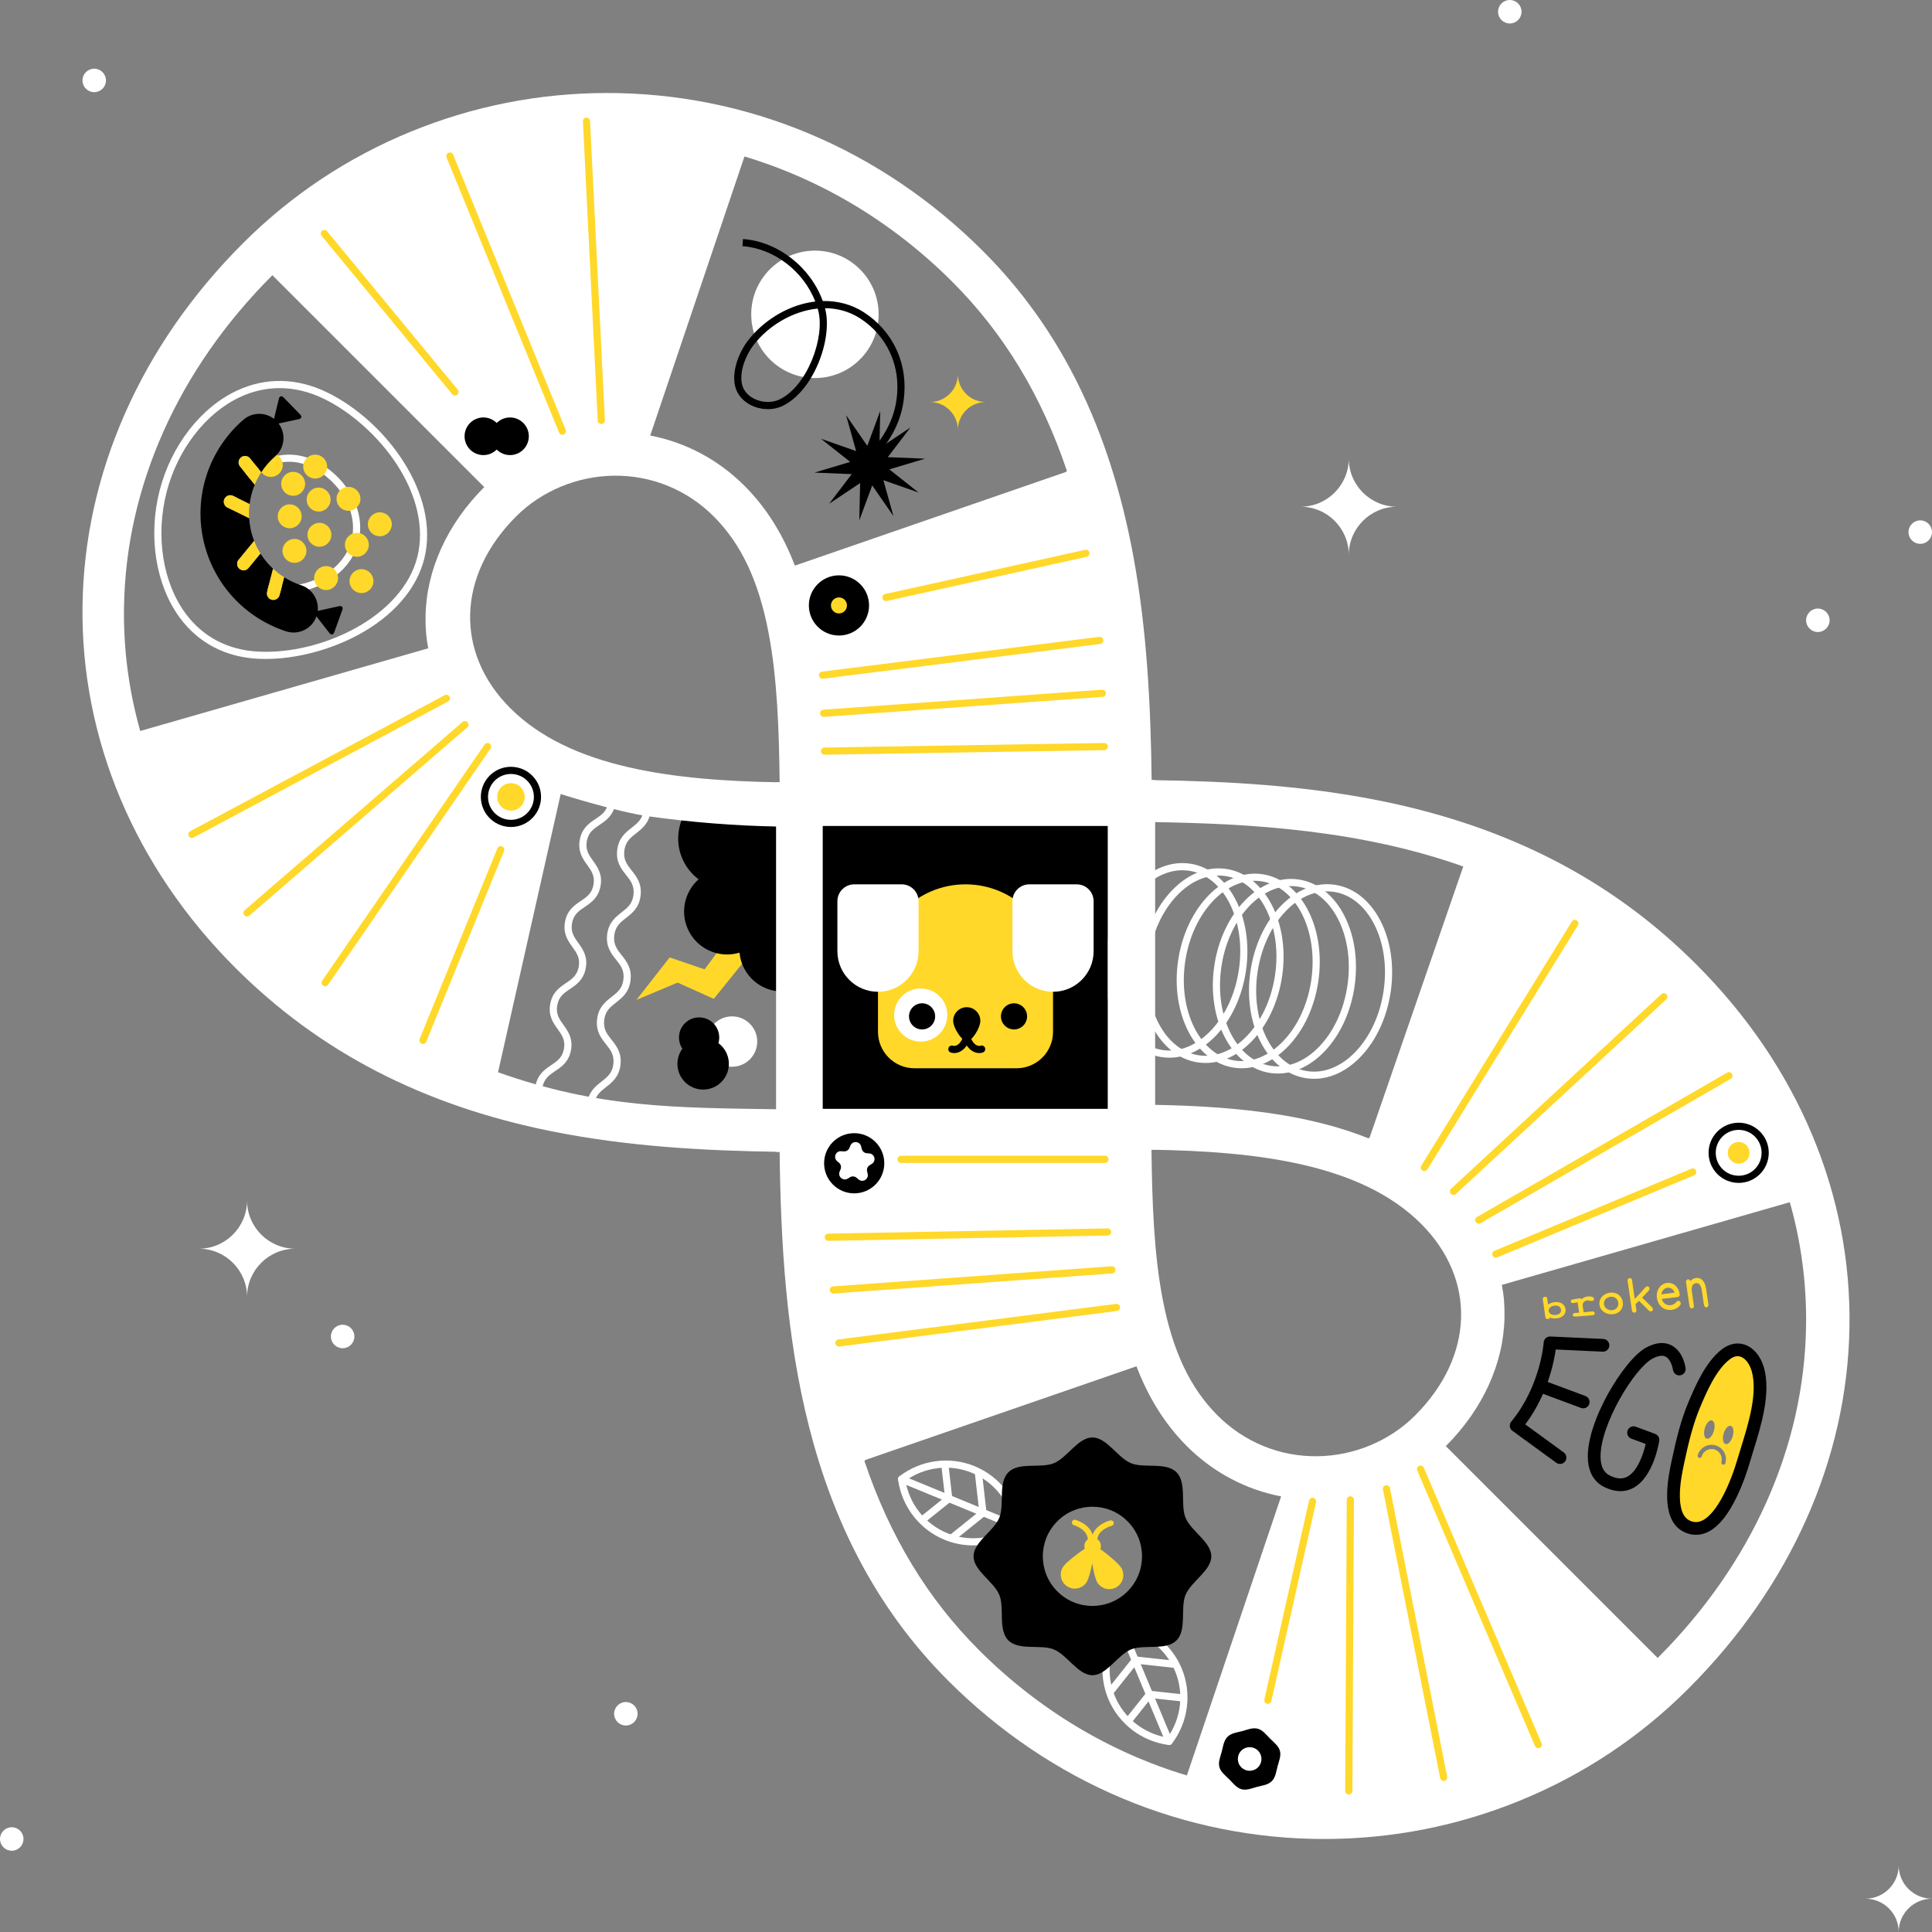 <?xml version="1.0" encoding="utf-8"?>
<!-- Generator: Adobe Illustrator 24.0.2, SVG Export Plug-In . SVG Version: 6.00 Build 0)  -->
<svg version="1.1" id="Layer_1" xmlns="http://www.w3.org/2000/svg" xmlns:xlink="http://www.w3.org/1999/xlink" x="0px" y="0px"
	 viewBox="0 0 1080 1080" enable-background="new 0 0 1080 1080" xml:space="preserve">
<rect x="0" y="0" width="1080" height="1080" fill="#808080" stroke="none"/>
<g>
	<g>
		<g>
			<g>
				<polygon fill="#FFD829" points="355.784,558.928 355.784,558.928 374.327,535.206 393.883,541.877 408.115,522.62 
					419.86,532.536 399.015,558.36 378.785,549.281 				"/>
			</g>
		</g>
		<g>
			<g>
				<g>
					<path fill="#FFFFFF" d="M332.13,617.521l-3.973-0.473c0.802-6.741,4.689-9.778,8.119-12.459
						c3.222-2.519,6.005-4.693,6.609-9.78c0.605-5.087-1.59-7.854-4.132-11.058c-2.706-3.409-5.772-7.274-4.972-14.016
						c0.801-6.74,4.688-9.777,8.118-12.458c3.223-2.518,6.005-4.692,6.609-9.778c0.605-5.086-1.59-7.852-4.132-11.055
						c-2.706-3.409-5.773-7.273-4.973-14.014c0.802-6.74,4.689-9.777,8.119-12.457c3.222-2.518,6.004-4.692,6.608-9.778
						c0.605-5.086-1.59-7.852-4.132-11.055c-2.706-3.409-5.773-7.273-4.973-14.014c0.802-6.739,4.689-9.775,8.119-12.455
						c3.222-2.518,6.004-4.691,6.608-9.777l3.973,0.473c-0.802,6.739-4.688,9.777-8.119,12.457c-3.222,2.517-6.004,4.69-6.608,9.775
						c-0.604,5.086,1.591,7.852,4.133,11.055c2.706,3.409,5.772,7.273,4.972,14.014s-4.688,9.777-8.118,12.457
						c-3.223,2.518-6.005,4.692-6.609,9.778s1.591,7.852,4.133,11.055c2.706,3.409,5.772,7.273,4.972,14.014
						c-0.802,6.74-4.689,9.777-8.119,12.458c-3.222,2.518-6.004,4.691-6.608,9.778c-0.605,5.087,1.59,7.854,4.132,11.058
						c2.706,3.409,5.772,7.274,4.972,14.016c-0.802,6.741-4.689,9.778-8.119,12.459C335.517,610.259,332.734,612.434,332.13,617.521
						z"/>
				</g>
			</g>
			<g>
				<g>
					<path fill="#FFFFFF" d="M303.248,607.83l-3.938-0.709c1.183-6.567,5.241-9.3,8.822-11.71c3.347-2.253,6.236-4.199,7.119-9.102
						s-1.146-7.734-3.496-11.014c-2.515-3.509-5.365-7.485-4.183-14.053c1.184-6.566,5.242-9.298,8.823-11.709
						c3.346-2.253,6.235-4.198,7.118-9.1s-1.146-7.733-3.496-11.012c-2.515-3.508-5.365-7.484-4.183-14.051
						c1.183-6.565,5.241-9.298,8.822-11.708c3.346-2.253,6.235-4.198,7.118-9.1s-1.146-7.732-3.496-11.011
						c-2.515-3.509-5.365-7.485-4.183-14.051s5.241-9.297,8.822-11.707c3.346-2.252,6.235-4.197,7.118-9.098l3.938,0.709
						c-1.183,6.565-5.241,9.297-8.822,11.707c-3.346,2.252-6.235,4.197-7.118,9.098c-0.883,4.901,1.146,7.732,3.496,11.011
						c2.515,3.509,5.365,7.485,4.183,14.051c-1.183,6.566-5.241,9.299-8.822,11.709c-3.346,2.252-6.235,4.197-7.118,9.099
						s1.146,7.733,3.496,11.012c2.515,3.508,5.365,7.484,4.183,14.051s-5.241,9.299-8.822,11.709
						c-3.347,2.253-6.236,4.198-7.119,9.1c-0.883,4.902,1.146,7.734,3.496,11.014c2.515,3.509,5.365,7.485,4.183,14.053
						c-1.184,6.567-5.242,9.3-8.822,11.71C307.02,600.981,304.131,602.928,303.248,607.83z"/>
				</g>
			</g>
			<g>
				<g>
					<circle fill="#FFFFFF" cx="409.216" cy="582.242" r="14.084"/>
				</g>
			</g>
			<g>
				<g>
					<path d="M435.828,540v-24.753v-40.264l-0.292-12.934c-3.521,0.465-25.4-6.215-28.68-4.358
						c-6.01,3.404-23.605-5.063-25.88,0.925c-2.906,7.649-2.511,16.487,1.837,24.164c2.003,3.537,4.653,6.475,7.712,8.763
						c-8.34,7.355-10.693,19.779-4.995,29.84c5.644,9.966,17.339,14.345,27.858,11.152c0.311,3.26,1.29,6.509,3.009,9.543
						c4.086,7.215,11.344,11.506,19.031,12.113L435.828,540z"/>
				</g>
			</g>
			<g>
				<g>
					<path d="M403.229,584.528c-0.51-0.51-1.057-0.958-1.62-1.375c1.12-3.82,0.174-8.118-2.84-11.131
						c-4.394-4.394-11.519-4.394-15.913,0c-3.862,3.862-4.327,9.833-1.4,14.206c-4.116,5.626-3.649,13.557,1.434,18.64
						c5.616,5.616,14.722,5.616,20.339,0C408.846,599.25,408.846,590.144,403.229,584.528z"/>
				</g>
			</g>
		</g>
		<g>
			<g>
				<g>
					<path fill="#FFFFFF" d="M653.692,591.252c-1.425,0-2.851-0.104-4.274-0.311c-21.617-3.156-35.663-29.984-31.311-59.806
						c2.092-14.326,8.064-27.234,16.818-36.347c8.927-9.293,19.684-13.556,30.281-12.013c21.617,3.156,35.663,29.984,31.311,59.806
						c-2.092,14.326-8.064,27.234-16.818,36.347C671.972,586.974,662.873,591.252,653.692,591.252z M660.957,486.469
						c-8.094,0-16.191,3.851-23.146,11.091c-8.182,8.517-13.772,20.646-15.744,34.154c-4.035,27.639,8.494,52.433,27.93,55.269
						c9.29,1.362,18.811-2.488,26.818-10.824c8.182-8.517,13.772-20.646,15.744-34.154l1.979,0.289l-1.979-0.289
						c4.034-27.639-8.495-52.433-27.93-55.269C663.408,486.557,662.182,486.469,660.957,486.469z"/>
				</g>
			</g>
			<g>
				<g>
					<path fill="#FFFFFF" d="M673.917,594.204c-1.425,0-2.851-0.104-4.274-0.311c-21.617-3.156-35.663-29.984-31.311-59.806
						c2.092-14.326,8.064-27.234,16.818-36.347c8.928-9.293,19.681-13.55,30.281-12.013c21.617,3.156,35.663,29.984,31.311,59.806
						c-2.092,14.326-8.064,27.234-16.818,36.347C692.196,589.926,683.098,594.204,673.917,594.204z M681.182,489.42
						c-8.094,0-16.191,3.852-23.146,11.092c-8.182,8.517-13.772,20.646-15.744,34.154c-4.035,27.639,8.494,52.433,27.93,55.269
						c9.285,1.359,18.811-2.488,26.818-10.824c8.182-8.517,13.772-20.646,15.744-34.154l1.979,0.289l-1.979-0.289
						c4.034-27.639-8.495-52.433-27.93-55.269C683.633,489.509,682.406,489.42,681.182,489.42z"/>
				</g>
			</g>
			<g>
				<g>
					<path fill="#FFFFFF" d="M694.141,597.156c-1.425,0-2.851-0.104-4.274-0.311c-21.617-3.156-35.663-29.984-31.311-59.806
						c4.354-29.821,25.482-51.506,47.1-48.359c21.617,3.156,35.663,29.984,31.311,59.806c-2.092,14.326-8.064,27.234-16.818,36.347
						C712.421,592.878,703.323,597.156,694.141,597.156z M701.415,492.373c-18.117,0-35.119,19.346-38.899,45.245
						c-4.034,27.639,8.495,52.432,27.93,55.269c9.285,1.36,18.812-2.487,26.819-10.824c8.181-8.517,13.771-20.646,15.743-34.154
						l1.979,0.289l-1.979-0.289c4.034-27.639-8.495-52.433-27.93-55.269C703.855,492.461,702.631,492.373,701.415,492.373z"/>
				</g>
			</g>
			<g>
				<g>
					<path fill="#FFFFFF" d="M714.366,600.108c-1.425,0-2.851-0.104-4.274-0.311c-21.617-3.156-35.663-29.984-31.311-59.806
						c4.354-29.82,25.48-51.503,47.101-48.359c10.6,1.548,19.686,8.71,25.584,20.167c5.783,11.235,7.816,25.312,5.726,39.639l0,0
						c-2.092,14.326-8.064,27.234-16.818,36.347C732.645,595.83,723.548,600.108,714.366,600.108z M721.64,495.325
						c-18.116,0-35.119,19.346-38.899,45.245c-4.034,27.639,8.495,52.432,27.93,55.269c9.28,1.356,18.812-2.488,26.819-10.824
						c8.181-8.517,13.771-20.646,15.743-34.154l0,0c1.973-13.508,0.082-26.729-5.323-37.229
						c-5.291-10.277-13.318-16.684-22.605-18.039C724.081,495.413,722.856,495.325,721.64,495.325z"/>
				</g>
			</g>
			<g>
				<g>
					<path fill="#FFFFFF" d="M734.591,603.061c-1.425,0-2.851-0.104-4.274-0.311c-10.6-1.548-19.686-8.71-25.584-20.167
						c-5.783-11.234-7.816-25.312-5.726-39.639c2.092-14.326,8.064-27.234,16.818-36.347c8.926-9.294,19.683-13.555,30.281-12.013
						c10.6,1.548,19.686,8.71,25.584,20.167c5.783,11.235,7.816,25.312,5.726,39.639l0,0c-2.092,14.326-8.064,27.234-16.818,36.347
						C752.87,598.782,743.772,603.061,734.591,603.061z M741.855,498.277c-8.094,0-16.191,3.851-23.146,11.091
						c-8.181,8.517-13.771,20.646-15.743,34.154c-1.973,13.508-0.082,26.73,5.323,37.229c5.291,10.277,13.318,16.684,22.605,18.039
						c9.283,1.36,18.812-2.487,26.819-10.824c8.181-8.517,13.771-20.646,15.743-34.154l0,0c1.973-13.508,0.082-26.729-5.323-37.229
						c-5.291-10.277-13.318-16.684-22.605-18.039C744.307,498.365,743.081,498.277,741.855,498.277z"/>
				</g>
			</g>
		</g>
		<g>
			<g>
				<g>
					<path fill="#FFFFFF" d="M1009.722,849.325c15.385-34.486,23.505-70.544,24.133-107.173
						c0.634-36.964-6.38-73.217-20.848-107.752c-14.605-34.862-36.407-66.936-64.801-95.33
						c-47.018-47.018-104.73-76.914-176.435-91.396c-42.827-8.65-85.77-10.979-127.995-11.584
						c-0.491-40.575-2.514-83.611-10.302-125.552c-13.226-71.23-40.69-126.89-83.961-170.161
						c-57.197-57.197-132.038-88.587-210.735-88.387c-37.605,0.096-74.259,7.336-108.945,21.521
						c-35.411,14.482-67.057,35.515-94.058,62.517c-28.42,28.42-50.585,60.396-65.882,95.041
						c-15.239,34.515-23.233,70.633-23.76,107.351c-1.07,74.492,29.221,146.397,85.293,202.469
						c47.059,47.059,104.828,76.97,176.607,91.443c42.741,8.617,85.618,10.948,127.789,11.549
						c1.17,99.779,11.681,213.085,94.251,295.655c57.215,57.215,132.043,88.634,210.702,88.471
						c37.602-0.078,74.254-7.305,108.937-21.482c35.407-14.472,67.052-35.502,94.056-62.506
						C972.17,915.618,994.36,883.758,1009.722,849.325z M532.402,157.58c28.682,28.682,49.836,63.529,64.007,105.65l-0.646,0.645
						l-151.372,52.294l-0.044,0.045c-6.402-16.758-15.426-31.896-28.175-44.645c-14.71-14.71-33.012-24.366-52.885-28.14
						l0.192,0.039l52.681-155.992l0.003-0.004C459.228,100.406,499.05,124.228,532.402,157.58z M78.403,408.625l-0.005,0.001
						c-6.432-22.708-9.476-46.045-9.07-69.693c0.572-33.345,7.984-66.217,22.031-97.703c14.141-31.695,34.634-61.093,60.909-87.379
						l0,0l0.045-0.045c-0.015,0.015-0.029,0.03-0.044,0.045l118.427,118.427l0.045-0.045c-20.758,20.758-32.423,46.39-32.846,72.172
						c-0.105,6.411,0.289,11.837,1.493,17.999L78.403,408.625z M288.472,288.726c14.252-14.252,34.195-22.567,54.716-22.813
						c21.038-0.252,40.864,7.85,55.827,22.813c15.296,15.296,25.008,35.865,30.565,64.732c4.951,25.72,5.906,54.881,6.248,83.862
						c-59.031-0.959-117.047-7.923-150.584-41.459C254.169,364.786,255.466,321.732,288.472,288.726z M278.411,599.403
						l35.026-155.523c0,0,31.49,9.997,49.282,12.473c23.654,3.292,48.126,5.312,72.817,5.697l-0.072,158.053
						C377.503,619.227,334.979,619.465,278.411,599.403z M459.952,619.804V461.745h159.239v158.059H459.952z M643.65,459.526
						c57.961,0.876,117.753,4.789,174.321,24.851l-52.294,151.372l-0.045,0.044l-0.574,0.574
						c-14.249-5.726-30.422-10.068-48.663-13.091c-22.617-3.747-47.136-5.297-72.817-5.697L643.65,459.526z M794.388,684.1
						c31.048,31.048,29.696,74.12-3.363,107.18c-14.237,14.237-34.152,22.538-54.637,22.773
						c-21.008,0.242-40.814-7.862-55.77-22.818c-15.339-15.339-25.081-35.946-30.657-64.849
						c-4.954-25.674-5.926-54.769-6.279-83.692C702.739,643.641,760.839,650.551,794.388,684.1z M547.23,922.38
						c-28.682-28.682-49.837-63.529-64.007-105.65l0.646-0.645l151.372-52.294l0.044-0.044
						c6.402,16.758,15.426,31.895,28.176,44.645c14.71,14.71,33.012,24.366,52.885,28.14l-0.192-0.039l-52.681,155.992l-0.003,0.004
						C620.404,979.555,580.583,955.733,547.23,922.38z M926.61,926.864c0.015-0.015,0.029-0.03,0.044-0.045L808.227,808.392
						l-0.045,0.045c20.758-20.758,32.423-46.39,32.846-72.172c0.105-6.411-0.289-11.837-1.493-17.999l160.986-46.221l0.005-0.001
						c6.432,22.708,9.475,46.045,9.07,69.693c-0.572,33.345-7.984,66.217-22.031,97.703c-14.141,31.695-34.634,61.093-60.91,87.379
						l0,0L926.61,926.864z"/>
				</g>
			</g>
			<g>
				<g>
					<path fill="#FFD829" d="M617.678,650.062H503.691c-1.104,0-2-0.896-2-2s0.896-2,2-2h113.986c1.104,0,2,0.896,2,2
						S618.782,650.062,617.678,650.062z"/>
				</g>
			</g>
			<g>
				<g>
					<path fill="#FFD829" d="M463.053,693.631c-1.087,0-1.979-0.871-1.999-1.962c-0.021-1.104,0.858-2.017,1.962-2.038
						l156.095-2.941c0.014,0,0.026,0,0.039,0c1.087,0,1.979,0.871,1.999,1.962c0.021,1.104-0.858,2.017-1.962,2.038l-156.095,2.941
						C463.078,693.631,463.065,693.631,463.053,693.631z"/>
				</g>
			</g>
			<g>
				<g>
					<path fill="#FFD829" d="M465.816,723.091c-1.039,0-1.917-0.804-1.993-1.856c-0.079-1.102,0.749-2.059,1.852-2.139
						l155.781-11.238c1.106-0.056,2.059,0.751,2.139,1.852c0.079,1.102-0.749,2.059-1.852,2.139l-155.781,11.238
						C465.913,723.089,465.864,723.091,465.816,723.091z"/>
				</g>
			</g>
			<g>
				<g>
					<path fill="#FFD829" d="M468.958,752.732c-0.991,0-1.852-0.736-1.98-1.746c-0.141-1.096,0.634-2.098,1.729-2.237
						l155.175-19.859c1.087-0.148,2.098,0.633,2.237,1.729c0.141,1.096-0.634,2.098-1.729,2.237l-155.175,19.859
						C469.129,752.728,469.043,752.732,468.958,752.732z"/>
				</g>
			</g>
			<g>
				<g>
					<circle cx="468.984" cy="338.44" r="16.822"/>
				</g>
			</g>
			<g>
				<g>
					<path fill="#FFD829" d="M495.243,336.011c-0.918,0-1.745-0.636-1.951-1.568c-0.238-1.079,0.443-2.146,1.521-2.385
						l111.776-24.691c1.078-0.245,2.146,0.443,2.385,1.521c0.238,1.079-0.443,2.146-1.521,2.385l-111.776,24.691
						C495.531,335.996,495.386,336.011,495.243,336.011z"/>
				</g>
			</g>
			<g>
				<g>
					<path fill="#FFD829" d="M459.812,379.423c-0.993,0-1.854-0.739-1.981-1.751c-0.138-1.096,0.64-2.096,1.735-2.233l154.91-19.424
						c1.1-0.145,2.095,0.64,2.233,1.735c0.138,1.096-0.64,2.096-1.735,2.233l-154.91,19.424
						C459.979,379.418,459.895,379.423,459.812,379.423z"/>
				</g>
			</g>
			<g>
				<g>
					<path fill="#FFD829" d="M460.415,400.718c-1.04,0-1.917-0.804-1.993-1.857c-0.079-1.102,0.75-2.059,1.853-2.138l155.787-11.166
						c1.088-0.066,2.059,0.751,2.138,1.853s-0.75,2.059-1.853,2.138l-155.787,11.166
						C460.512,400.716,460.463,400.718,460.415,400.718z"/>
				</g>
			</g>
			<g>
				<g>
					<path fill="#FFD829" d="M460.914,421.886c-1.089,0-1.98-0.874-1.999-1.968c-0.018-1.104,0.863-2.014,1.968-2.032l156.42-2.548
						c0.011,0,0.021,0,0.033,0c1.089,0,1.98,0.874,1.999,1.968c0.018,1.104-0.863,2.014-1.968,2.032l-156.42,2.548
						C460.936,421.886,460.926,421.886,460.914,421.886z"/>
				</g>
			</g>
			<g>
				<g>
					<g>
						<path d="M714.149,987.456c0.761-2.85,2.1-5.86,1.34-8.71c-0.737-2.762-3.35-4.704-5.517-6.871
							c-2.167-2.167-4.109-4.779-6.871-5.516c-2.85-0.761-5.86,0.579-8.71,1.339c-2.762,0.737-6.042,1.03-8.209,3.197
							c-2.167,2.167-2.459,5.447-3.196,8.209c-0.761,2.85-2.1,5.86-1.34,8.71c0.737,2.762,3.35,4.704,5.517,6.871
							s4.109,4.779,6.871,5.516c2.849,0.761,5.86-0.579,8.71-1.34c2.762-0.737,6.042-1.03,8.209-3.197
							C713.119,993.498,713.411,990.218,714.149,987.456z M693.899,987.948c-2.578-2.578-2.578-6.758,0-9.337
							c2.578-2.578,6.758-2.578,9.337,0c2.578,2.578,2.578,6.758,0,9.337S696.477,990.527,693.899,987.948z"/>
					</g>
				</g>
				<g>
					<g>
						<path fill="#FFD829" d="M807.024,995.601c-0.936,0-1.771-0.659-1.96-1.611l-31.993-161.351
							c-0.215-1.083,0.489-2.136,1.573-2.351c1.082-0.218,2.137,0.49,2.351,1.573l31.993,161.351
							c0.215,1.083-0.489,2.136-1.573,2.351C807.284,995.589,807.153,995.601,807.024,995.601z"/>
					</g>
				</g>
				<g>
					<g>
						<path fill="#FFD829" d="M859.899,977.227c-0.776,0-1.516-0.456-1.84-1.215l-65.794-153.956
							c-0.435-1.016,0.037-2.191,1.053-2.625c1.017-0.434,2.191,0.037,2.625,1.053l65.794,153.956
							c0.435,1.016-0.037,2.191-1.053,2.625C860.428,977.174,860.161,977.227,859.899,977.227z"/>
					</g>
				</g>
				<g>
					<g>
						<path fill="#FFD829" d="M753.976,1003.104c-0.004,0-0.007,0-0.011,0c-1.104-0.006-1.995-0.906-1.989-2.011l0.878-162.689
							c0.006-1.101,0.9-1.989,2-1.989c0.004,0,0.007,0,0.011,0c1.104,0.006,1.995,0.906,1.989,2.011l-0.878,162.689
							C755.971,1002.215,755.076,1003.104,753.976,1003.104z"/>
					</g>
				</g>
				<g>
					<g>
						<path fill="#FFD829" d="M708.744,952.455c-0.146,0-0.293-0.016-0.44-0.049c-1.078-0.242-1.755-1.312-1.513-2.39
							l24.984-111.159c0.243-1.078,1.314-1.755,2.39-1.513c1.078,0.242,1.755,1.312,1.513,2.39l-24.984,111.159
							C710.484,951.823,709.659,952.455,708.744,952.455z"/>
					</g>
				</g>
			</g>
			<g>
				<g>
					<g>
						<circle cx="270.217" cy="243.88" r="10.519"/>
					</g>
				</g>
				<g>
					<g>
						<circle cx="285.096" cy="243.88" r="10.519"/>
					</g>
				</g>
				<g>
					<g>
						<path fill="#FFD829" d="M336.133,237.015c-1.059,0-1.942-0.831-1.995-1.901l-8.293-167.258
							c-0.056-1.103,0.795-2.041,1.898-2.096c1.095-0.063,2.041,0.794,2.096,1.898l8.293,167.258
							c0.056,1.103-0.795,2.041-1.898,2.096C336.2,237.014,336.166,237.015,336.133,237.015z"/>
					</g>
				</g>
				<g>
					<g>
						<path fill="#FFD829" d="M314.368,243.022c-0.788,0-1.535-0.47-1.853-1.244l-62.901-153.79
							c-0.418-1.022,0.072-2.189,1.095-2.608c1.021-0.414,2.19,0.073,2.608,1.095l62.901,153.79
							c0.418,1.022-0.072,2.189-1.095,2.608C314.877,242.974,314.62,243.022,314.368,243.022z"/>
					</g>
				</g>
				<g>
					<g>
						<path fill="#FFD829" d="M254.358,221.106c-0.576,0-1.148-0.248-1.544-0.728l-73.047-88.566
							c-0.703-0.852-0.582-2.112,0.271-2.815c0.852-0.702,2.112-0.581,2.815,0.271l73.047,88.566
							c0.703,0.852,0.582,2.112-0.271,2.815C255.258,220.957,254.807,221.106,254.358,221.106z"/>
					</g>
				</g>
			</g>
			<g>
				<g>
					<g>
						<path d="M971.928,631.604c3.425,0,6.645,1.334,9.067,3.755c4.999,5,4.999,13.134,0,18.133
							c-2.422,2.422-5.642,3.755-9.067,3.755c-3.425,0-6.645-1.334-9.067-3.755c-4.999-4.999-4.999-13.134,0-18.133
							C965.283,632.938,968.503,631.604,971.928,631.604 M971.928,627.604c-4.305,0-8.61,1.642-11.895,4.927
							c-6.569,6.57-6.569,17.221,0,23.79c3.285,3.285,7.59,4.927,11.895,4.927c4.305,0,8.61-1.642,11.895-4.927
							c6.569-6.569,6.569-17.22,0-23.79C980.538,629.247,976.233,627.604,971.928,627.604L971.928,627.604z"/>
					</g>
				</g>
				<g>
					<g>
						<circle fill="#FFD829" cx="971.928" cy="644.427" r="6.068"/>
					</g>
				</g>
				<g>
					<g>
						<path fill="#FFD829" d="M836.186,703.044c-0.783,0-1.526-0.463-1.847-1.231c-0.426-1.02,0.057-2.19,1.076-2.615
							l110.045-45.873c1.02-0.426,2.19,0.057,2.615,1.076c0.426,1.02-0.057,2.19-1.076,2.615l-110.045,45.873
							C836.704,702.994,836.442,703.044,836.186,703.044z"/>
					</g>
				</g>
				<g>
					<g>
						<path fill="#FFD829" d="M826.647,684.044c-0.691,0-1.364-0.358-1.734-1c-0.552-0.957-0.224-2.181,0.732-2.732l139.845-80.69
							c0.959-0.554,2.181-0.224,2.732,0.732c0.552,0.957,0.224,2.181-0.732,2.732l-139.845,80.69
							C827.33,683.958,826.986,684.044,826.647,684.044z"/>
					</g>
				</g>
				<g>
					<g>
						<path fill="#FFD829" d="M796.236,654.616c-0.358,0-0.721-0.096-1.048-0.298c-0.94-0.579-1.232-1.812-0.652-2.752
							l84.121-136.413c0.579-0.941,1.812-1.233,2.752-0.652c0.94,0.579,1.232,1.812,0.652,2.752L797.94,653.666
							C797.562,654.279,796.907,654.616,796.236,654.616z"/>
					</g>
				</g>
				<g>
					<g>
						<path fill="#FFD829" d="M812.525,667.963c-0.537,0-1.074-0.216-1.468-0.642c-0.75-0.811-0.701-2.076,0.109-2.826
							L928.71,555.74c0.809-0.751,2.076-0.702,2.826,0.109c0.75,0.811,0.701,2.076-0.109,2.826L813.884,667.431
							C813.499,667.787,813.012,667.963,812.525,667.963z"/>
					</g>
				</g>
			</g>
			<g>
				<g>
					<g>
						<g>
							<path d="M285.618,432.649c3.799,0,7.378,1.665,9.82,4.568c2.205,2.621,3.258,5.943,2.964,9.355
								c-0.294,3.412-1.899,6.506-4.52,8.711c-2.308,1.942-5.236,3.011-8.246,3.011c-3.798,0-7.378-1.665-9.82-4.568
								c-4.552-5.41-3.854-13.515,1.556-18.066C279.68,433.718,282.608,432.649,285.618,432.649 M285.618,428.649
								c-3.823,0-7.667,1.296-10.822,3.95c-7.109,5.981-8.023,16.593-2.042,23.702c3.327,3.955,8.088,5.992,12.881,5.992
								c3.823,0,7.667-1.296,10.822-3.95c7.109-5.981,8.023-16.593,2.042-23.702C295.172,430.687,290.411,428.649,285.618,428.649
								L285.618,428.649z"/>
						</g>
					</g>
					<g>
						<g>
							<circle fill="#FFD829" cx="285.627" cy="445.471" r="7.681"/>
						</g>
					</g>
				</g>
				<g>
					<g>
						<path fill="#FFD829" d="M236.425,583.546c-0.251,0-0.507-0.048-0.755-0.149c-1.022-0.417-1.514-1.584-1.096-2.607
							l43.482-106.562c0.417-1.022,1.578-1.519,2.607-1.096c1.022,0.417,1.514,1.584,1.096,2.607l-43.482,106.562
							C237.961,583.076,237.214,583.546,236.425,583.546z"/>
					</g>
				</g>
				<g>
					<g>
						<path fill="#FFD829" d="M181.778,551.318c-0.391,0-0.785-0.114-1.131-0.352c-0.91-0.626-1.141-1.871-0.516-2.781
							l90.77-132.001c0.628-0.91,1.873-1.139,2.781-0.516c0.91,0.626,1.141,1.871,0.516,2.781l-90.77,132.001
							C183.04,551.016,182.415,551.318,181.778,551.318z"/>
					</g>
				</g>
				<g>
					<g>
						<path fill="#FFD829" d="M107.264,468.423c-0.715,0-1.405-0.383-1.766-1.057c-0.521-0.975-0.153-2.187,0.82-2.707
							l142.259-76.049c0.977-0.52,2.187-0.153,2.707,0.82c0.521,0.975,0.153,2.187-0.82,2.707l-142.259,76.049
							C107.904,468.347,107.582,468.423,107.264,468.423z"/>
					</g>
				</g>
				<g>
					<g>
						<path fill="#FFD829" d="M138.106,512.307c-0.562,0-1.119-0.234-1.515-0.692c-0.722-0.836-0.63-2.099,0.206-2.821
							l121.805-105.229c0.836-0.723,2.1-0.63,2.821,0.206s0.63,2.099-0.206,2.821L139.413,511.82
							C139.035,512.146,138.569,512.307,138.106,512.307z"/>
					</g>
				</g>
			</g>
			<g>
				<g>
					<rect x="433.825" y="437.32" fill="#FFFFFF" width="4" height="206.562"/>
				</g>
			</g>
			<g>
				<g>
					<rect x="641.729" y="436.091" fill="#FFFFFF" width="4" height="206.603"/>
				</g>
			</g>
			<g>
				<g>
					<path d="M489.396,638.378c-6.569-6.569-17.221-6.569-23.79,0c-6.569,6.569-6.569,17.221,0,23.79
						c6.569,6.569,17.221,6.569,23.79,0C495.965,655.599,495.965,644.948,489.396,638.378z M479.917,659.306l-1.078-0.922
						c-1.041-0.89-2.537-1.009-3.705-0.294l-1.21,0.74c-2.612,1.599-5.744-1.08-4.57-3.908l0.544-1.31
						c0.525-1.265,0.176-2.724-0.865-3.614l-1.078-0.922c-2.328-1.99-0.748-5.796,2.305-5.554l1.414,0.112
						c1.365,0.108,2.645-0.675,3.17-1.94l0.544-1.31c1.174-2.829,5.281-2.503,5.994,0.476l0.33,1.38
						c0.319,1.332,1.459,2.307,2.824,2.415l1.414,0.112c3.053,0.242,4.012,4.25,1.4,5.848l-1.21,0.74
						c-1.168,0.715-1.743,2.101-1.424,3.433l0.33,1.38C485.759,659.145,482.244,661.296,479.917,659.306z"/>
				</g>
			</g>
		</g>
		<g>
			<g>
				<circle fill="#FFD829" cx="468.984" cy="338.44" r="6.479"/>
			</g>
			<g>
				<path d="M468.984,346.918c-2.266,0-4.395-0.882-5.995-2.483c-3.306-3.306-3.306-8.685,0-11.99
					c1.601-1.602,3.729-2.483,5.995-2.483c2.265,0,4.394,0.882,5.995,2.483c3.306,3.306,3.306,8.685,0,11.99
					C473.378,346.036,471.249,346.918,468.984,346.918z M468.984,333.961c-1.196,0-2.321,0.466-3.167,1.312
					c-1.746,1.746-1.746,4.588,0,6.334c0.846,0.846,1.971,1.312,3.167,1.312s2.321-0.466,3.167-1.312
					c1.746-1.746,1.746-4.588,0-6.334C471.306,334.427,470.181,333.961,468.984,333.961z"/>
			</g>
		</g>
		<g>
			<g>
				<g>
					<rect x="461.952" y="463.745" width="155.239" height="154.059"/>
				</g>
			</g>
			<g>
				<g>
					<path d="M615.191,465.745v150.059H463.952V465.745H615.191 M619.191,461.745H459.952v158.059h159.239V461.745L619.191,461.745z
						"/>
				</g>
			</g>
		</g>
		<g>
			<g>
				<g>
					<path fill="#FFD829" d="M539.724,494.349c-27.021,0-48.926,21.905-48.926,48.926v33.501c0,11.26,9.128,20.388,20.388,20.388
						h57.076c11.26,0,20.388-9.128,20.388-20.388v-33.501C588.65,516.254,566.745,494.349,539.724,494.349z"/>
				</g>
			</g>
			<g>
				<g>
					<circle fill="#FFFFFF" cx="514.691" cy="567.4" r="14.86"/>
				</g>
			</g>
			<g>
				<g>
					<path fill="#FFFFFF" d="M588.65,554.414c12.531,0,22.69-10.159,22.69-22.69v-27.919c0-5.222-4.233-9.455-9.455-9.455h-26.47
						c-5.222,0-9.455,4.233-9.455,9.455v27.919C565.96,544.255,576.119,554.414,588.65,554.414z"/>
				</g>
			</g>
			<g>
				<g>
					<g>
						<circle cx="515.447" cy="568.157" r="7.307"/>
					</g>
				</g>
				<g>
					<g>
						<circle cx="566.839" cy="568.157" r="7.307"/>
					</g>
				</g>
				<g>
					<g>
						<path d="M548.01,570.629c0,4.193-4.895,11.565-7.591,11.565c-2.412,0-7.591-7.372-7.591-11.565s3.398-7.592,7.591-7.592
							S548.01,566.436,548.01,570.629z"/>
					</g>
				</g>
				<g>
					<g>
						<path d="M533.419,588.676c-0.785,0-1.479-0.138-2.019-0.34c-1.034-0.388-1.559-1.54-1.171-2.575
							c0.383-1.021,1.513-1.55,2.538-1.184c0.357,0.109,3.278,0.826,5.525-4.688c0.417-1.022,1.582-1.518,2.607-1.098
							c1.022,0.417,1.514,1.584,1.098,2.607C539.653,587.152,536.029,588.676,533.419,588.676z"/>
					</g>
				</g>
				<g>
					<g>
						<path d="M547.418,588.676c-2.61,0-6.234-1.522-8.578-7.276c-0.416-1.023,0.075-2.19,1.098-2.607
							c1.022-0.42,2.19,0.075,2.607,1.098c2.26,5.549,5.202,4.791,5.53,4.685c1.032-0.389,2.166,0.144,2.554,1.18
							c0.388,1.034-0.158,2.194-1.192,2.582C548.896,588.538,548.203,588.676,547.418,588.676z"/>
					</g>
				</g>
			</g>
			<g>
				<g>
					<path fill="#FFFFFF" d="M490.798,554.414c12.532,0,22.69-10.159,22.69-22.69v-27.919c0-5.222-4.233-9.455-9.455-9.455h-26.47
						c-5.222,0-9.455,4.233-9.455,9.455v27.919C468.108,544.255,478.267,554.414,490.798,554.414z"/>
				</g>
			</g>
		</g>
		<g>
			<g>
				<path fill="#FFD829" d="M975.107,755.416c-9.984-2.858-30.65,34.347-33.507,44.331c-2.858,9.984-7.208,51.18,2.776,54.037
					c9.984,2.858,30.521-33.705,33.379-43.689S985.091,758.274,975.107,755.416z M967.514,797.049
					c1.406,0.402,1.894,3.009,1.089,5.821c-0.805,2.812-2.597,4.766-4.004,4.364s-1.894-3.009-1.089-5.821
					C964.315,798.601,966.107,796.647,967.514,797.049z M956.988,794.037c1.406,0.402,1.894,3.009,1.089,5.821
					c-0.805,2.812-2.597,4.766-4.004,4.364c-1.406-0.403-1.894-3.009-1.089-5.821C953.789,795.588,955.582,793.634,956.988,794.037z
					 M963.062,818.738c-0.623-0.178-0.983-0.827-0.805-1.45c0.867-3.029-0.892-6.198-3.92-7.065
					c-3.029-0.867-6.198,0.892-7.065,3.921c-0.178,0.623-0.827,0.983-1.45,0.805c-0.623-0.178-0.983-0.827-0.805-1.45
					c1.223-4.272,5.693-6.753,9.965-5.53c4.271,1.223,6.752,5.693,5.529,9.965C964.334,818.556,963.685,818.916,963.062,818.738z"/>
			</g>
		</g>
		<g>
			<g>
				<g>
					<path d="M874.152,811.928l-21.525-15.682c4.265-5.686,7.491-11.548,9.932-17.094l21.224,7.89
						c1.843,0.685,3.893-0.253,4.577-2.096c0.685-1.844-0.255-3.893-2.096-4.577l-21.087-7.839
						c2.734-7.742,3.957-14.339,4.484-18.157l26.253,1.218c1.965,0.091,3.63-1.427,3.722-3.391c0.091-1.963-1.427-3.63-3.391-3.721
						l-29.593-1.374c-1.939-0.09-3.593,1.394-3.718,3.331c-0.016,0.242-1.75,24.423-18.133,44.243
						c-0.626,0.757-0.911,1.739-0.788,2.713c0.099,0.789,0.459,1.517,1.015,2.073c0.13,0.13,0.271,0.251,0.421,0.36l24.511,17.858
						c1.589,1.158,3.816,0.808,4.974-0.781C876.092,815.312,875.739,813.086,874.152,811.928z"/>
				</g>
			</g>
			<g>
				<g>
					<path d="M925.243,801.561l-10.836-4.026c-1.843-0.685-3.892,0.254-4.577,2.097c-0.685,1.843,0.254,3.892,2.097,4.577
						l8.01,2.976c-1.318,5.764-4.586,15.343-10.336,18.323c-2.772,1.436-5.972,1.205-9.785-0.708
						c-3.388-1.702-5.057-5.138-5.099-10.506c-0.14-18.189,19.137-49.658,29.108-54.856c3.082-1.606,5.525-1.967,7.26-1.073
						c2.73,1.409,3.902,5.819,4.121,7.399c0.263,1.942,2.045,3.309,3.99,3.054c1.95-0.255,3.323-2.042,3.068-3.992
						c-0.124-0.952-1.401-9.398-7.876-12.769c-3.919-2.041-8.581-1.683-13.854,1.066c-7.223,3.765-15.652,15.454-21.131,25.139
						c-7.576,13.391-11.88,26.544-11.806,36.086c0.053,6.896,2.3,11.221,5.01,13.931c1.296,1.296,2.697,2.222,4.015,2.883
						c5.919,2.97,11.392,3.192,16.268,0.66c11.473-5.959,14.511-25.569,14.634-26.401
						C927.772,803.757,926.819,802.146,925.243,801.561z"/>
				</g>
			</g>
			<g>
				<g>
					<path d="M978.333,816.904c0.558-1.918,1.208-4.019,1.898-6.243c4.196-13.536,9.941-32.075,5.766-46.357
						c-1.862-6.369-5.938-11.122-10.903-12.714c-4.181-1.342-8.708-0.335-12.746,2.834c-9.044,7.099-14.696,20.434-18.437,29.259
						c-4.453,10.506-6.975,21.388-9.375,32.543c-1.784,8.298-6.099,28.368,2.951,37.418c1.517,1.517,3.408,2.724,5.749,3.514
						c4.043,1.365,8.074,1.022,11.981-1.018C967.685,849.628,975.536,826.532,978.333,816.904z M951.921,849.827
						c-2.179,1.138-4.215,1.323-6.407,0.584c-4.135-1.398-6.246-5.713-6.454-13.198c-0.2-7.225,1.515-15.204,2.437-19.491
						c2.324-10.807,4.759-21.329,8.969-31.261c3.455-8.152,8.677-20.471,16.277-26.436c2.183-1.713,4.26-2.27,6.176-1.655
						c1.004,0.322,1.968,0.952,2.844,1.828c1.454,1.454,2.664,3.585,3.4,6.104c3.574,12.224-1.805,29.579-5.733,42.252
						c-0.699,2.255-1.359,4.385-1.934,6.365C967.409,828.987,960.12,845.546,951.921,849.827z"/>
				</g>
			</g>
		</g>
		<g>
			<g>
				<g>
					<g>
						<g>
							<path fill="#FFD829" d="M865.841,735.614c0.038,0.263,0.058,0.395,0.096,0.658c0.051,0.346-0.213,0.576-0.722,0.613
								c-0.456,0.034-0.808-0.146-0.858-0.486c-0.603-4.124-0.904-6.184-1.507-10.308c-0.05-0.34,0.209-0.607,0.708-0.717
								c0.446-0.098,0.791,0.04,0.842,0.387c0.264,1.808,0.396,2.712,0.661,4.52c0.703-0.942,2.098-1.601,3.604-1.859
								c3.226-0.551,5.656,0.872,6.026,3.398c0.369,2.526-1.567,4.482-4.838,4.723C868.325,736.656,866.766,736.374,865.841,735.614
								z M873.067,732.019c-0.28-1.913-2.031-2.953-4.336-2.586c-2.304,0.366-3.694,1.789-3.439,3.535
								c0.255,1.746,2.006,2.786,4.334,2.587C871.955,735.354,873.347,733.931,873.067,732.019z"/>
						</g>
					</g>
					<g>
						<g>
							<path fill="#FFD829" d="M865.107,737.347c-0.648,0-1.124-0.343-1.203-0.881l-1.507-10.309
								c-0.064-0.446,0.175-1.034,1.063-1.23c0.394-0.087,0.752-0.035,1.011,0.144c0.208,0.144,0.344,0.364,0.382,0.623l0.527,3.614
								c0.799-0.64,1.934-1.119,3.208-1.337c1.882-0.322,3.594-0.012,4.816,0.875c0.961,0.698,1.562,1.703,1.739,2.907
								c0.176,1.207-0.115,2.324-0.844,3.232c-0.927,1.157-2.495,1.871-4.413,2.013c-1.337,0.096-2.562-0.086-3.495-0.514
								c-0.021,0.158-0.084,0.304-0.186,0.43c-0.138,0.172-0.416,0.386-0.957,0.426
								C865.201,737.346,865.154,737.347,865.107,737.347z M863.822,725.801c-0.043,0-0.098,0.004-0.165,0.02
								c-0.18,0.039-0.365,0.125-0.354,0.205l1.507,10.307c0.006,0.049,0.15,0.116,0.372,0.096c0.207-0.015,0.297-0.068,0.311-0.086
								l-0.28-1.836l0.918,0.753c0.769,0.631,2.155,0.946,3.688,0.826c1.663-0.122,3.001-0.716,3.767-1.673
								c0.565-0.705,0.791-1.579,0.652-2.528c-0.139-0.955-0.614-1.75-1.37-2.299c-1.02-0.74-2.486-0.995-4.126-0.714
								c-1.479,0.252-2.718,0.881-3.315,1.681l-0.659,0.885l-0.82-5.613C863.942,725.818,863.9,725.801,863.822,725.801z
								 M869.059,736.036c-2.286,0-3.95-1.16-4.219-3.003c-0.295-2.014,1.241-3.643,3.82-4.053c1.367-0.216,2.619,0.026,3.517,0.686
								c0.74,0.544,1.204,1.334,1.343,2.287c0.139,0.956-0.083,1.834-0.644,2.541c-0.681,0.858-1.821,1.397-3.211,1.516
								C869.459,736.027,869.256,736.036,869.059,736.036z M869.62,729.817c-0.263,0-0.537,0.022-0.818,0.067
								c-2.045,0.325-3.274,1.537-3.057,3.017c0.218,1.493,1.771,2.377,3.842,2.197c1.137-0.097,2.051-0.514,2.573-1.173
								c0.4-0.505,0.557-1.141,0.455-1.841c-0.103-0.705-0.441-1.286-0.979-1.682C871.11,730.017,870.413,729.817,869.62,729.817z"
								/>
						</g>
					</g>
				</g>
				<g>
					<g>
						<g>
							<path fill="#FFD829" d="M890.988,734.095c0.056,0.385-0.202,0.656-0.791,0.701c-3.838,0.291-5.757,0.437-9.596,0.729
								c-0.59,0.045-0.917-0.155-0.968-0.499c-0.047-0.324,0.215-0.572,0.804-0.624c0.803-0.07,2.043-0.116,2.849-0.165
								c-0.398-2.723-0.597-4.085-0.995-6.808c-0.739,0.138-2.027,0.403-2.796,0.523c-0.583,0.091-0.907-0.086-0.958-0.43
								c-0.047-0.324,0.212-0.595,0.794-0.693c1.407-0.237,2.111-0.356,3.519-0.593c0.529-0.089,0.884,0.113,0.946,0.54
								c0.036,0.248,0.054,0.371,0.09,0.619c0.506-1.17,1.969-1.912,3.344-2.147c0.846-0.145,1.957-0.153,2.764,0.179
								c0.373,0.148,0.565,0.35,0.609,0.647c0.057,0.388-0.252,0.691-0.622,0.747c-0.398,0.06-0.736-0.027-1.077-0.135
								c-0.569-0.187-1.205-0.268-1.947-0.15c-1.907,0.303-2.925,1.862-2.647,3.762c0.222,1.52,0.333,2.28,0.556,3.8
								c1.201-0.126,4.162-0.452,5.151-0.539C890.605,733.51,890.935,733.733,890.988,734.095z"/>
						</g>
					</g>
					<g>
						<g>
							<path fill="#FFD829" d="M880.444,735.988c-0.83,0-1.198-0.45-1.263-0.895c-0.037-0.25,0.027-0.493,0.179-0.685
								c0.208-0.263,0.557-0.419,1.037-0.461c0.526-0.046,1.239-0.082,1.896-0.115c0.161-0.008,0.317-0.015,0.467-0.023l-0.853-5.84
								l-0.373,0.071c-0.673,0.131-1.442,0.281-1.969,0.364c-0.469,0.071-0.841,0.01-1.112-0.189
								c-0.204-0.151-0.331-0.367-0.369-0.626c-0.066-0.456,0.2-1.047,1.171-1.21l3.518-0.592c0.415-0.07,0.778-0.004,1.048,0.194
								c0.113,0.082,0.206,0.183,0.277,0.301c0.799-0.831,2.017-1.305,3.056-1.483c0.416-0.071,1.865-0.264,3.014,0.208
								c0.519,0.205,0.82,0.543,0.888,1.002c0.088,0.611-0.354,1.166-1.006,1.266c-0.503,0.075-0.927-0.038-1.284-0.151
								c-0.567-0.186-1.131-0.231-1.737-0.134c-1.627,0.258-2.516,1.532-2.265,3.244l0.491,3.365l0.921-0.099
								c1.364-0.146,3.09-0.331,3.801-0.394c0.974-0.088,1.394,0.444,1.465,0.924l0,0c0.042,0.292-0.025,0.558-0.196,0.772
								c-0.212,0.264-0.553,0.415-1.014,0.451l-9.595,0.729C880.569,735.985,880.505,735.988,880.444,735.988z M882.674,726.893
								l1.135,7.771l-0.497,0.03c-0.284,0.017-0.621,0.034-0.974,0.052c-0.646,0.032-1.345,0.067-1.861,0.113
								c-0.271,0.024-0.382,0.094-0.4,0.117c0.022,0.079,0.262,0.111,0.489,0.094l9.595-0.73c0.237-0.018,0.343-0.077,0.369-0.11
								l0.004-0.068c-0.024-0.172-0.375-0.156-0.479-0.145c-0.708,0.062-2.426,0.247-3.784,0.393l-1.796,0.19l-0.62-4.234
								c-0.319-2.187,0.925-3.946,3.028-4.28c0.749-0.117,1.457-0.063,2.161,0.168c0.333,0.104,0.582,0.16,0.866,0.117
								c0.109-0.017,0.255-0.099,0.237-0.229c-0.009-0.062-0.025-0.169-0.324-0.288c-0.74-0.305-1.786-0.278-2.519-0.154
								c-1.091,0.186-2.531,0.79-3.001,1.877l-0.637,1.475l-0.326-2.208c-0.014-0.092-0.047-0.116-0.06-0.125
								c-0.024-0.018-0.121-0.072-0.358-0.031l-3.518,0.592c-0.307,0.052-0.408,0.147-0.419,0.17
								c0.022,0.044,0.144,0.096,0.436,0.05c0.518-0.081,1.275-0.229,1.935-0.358L882.674,726.893z"/>
						</g>
					</g>
				</g>
				<g>
					<g>
						<g>
							<path fill="#FFD829" d="M894.559,729.399c-0.447-3.058,1.847-5.716,5.258-6.299c3.411-0.583,6.387,1.424,6.883,4.818
								c0.496,3.394-1.799,6.044-5.258,6.299C897.983,734.472,895.006,732.457,894.559,729.399z M905.076,728.116
								c-0.373-2.551-2.65-4.034-5.059-3.652c-2.41,0.383-4.178,2.373-3.833,4.736c0.345,2.363,2.624,3.86,5.059,3.651
								C903.678,732.644,905.448,730.667,905.076,728.116z"/>
						</g>
					</g>
					<g>
						<g>
							<path fill="#FFD829" d="M900.859,734.695c-3.455,0-6.305-2.167-6.752-5.23l0,0c-0.476-3.256,1.945-6.186,5.634-6.816
								c1.83-0.312,3.6,0.068,4.981,1.07c1.318,0.958,2.181,2.425,2.431,4.133c0.25,1.709-0.163,3.336-1.161,4.58
								c-1.049,1.308-2.653,2.103-4.516,2.241C901.268,734.688,901.062,734.695,900.859,734.695z M900.98,723.457
								c-0.356,0-0.719,0.03-1.086,0.094c-3.186,0.544-5.285,3.029-4.882,5.782l0,0c0.403,2.764,3.148,4.67,6.396,4.428
								c1.608-0.118,2.982-0.793,3.871-1.9c0.837-1.045,1.182-2.421,0.968-3.876c-0.213-1.461-0.946-2.714-2.063-3.524
								C903.277,723.8,902.166,723.457,900.98,723.457z M900.794,733.328c-2.543,0.001-4.72-1.71-5.063-4.061
								c-0.367-2.513,1.484-4.82,4.214-5.254c1.343-0.211,2.665,0.093,3.716,0.866c1.015,0.746,1.677,1.872,1.868,3.171
								c0.19,1.301-0.128,2.551-0.895,3.519c-0.796,1.004-1.986,1.621-3.351,1.738C901.118,733.322,900.955,733.328,900.794,733.328
								z M900.775,724.862c-0.226,0-0.456,0.019-0.687,0.055c-2.267,0.359-3.75,2.172-3.451,4.218
								c0.3,2.056,2.269,3.466,4.567,3.262c1.112-0.096,2.076-0.59,2.713-1.395c0.609-0.768,0.859-1.769,0.706-2.819l0,0
								c-0.154-1.055-0.688-1.967-1.504-2.566C902.445,725.121,901.631,724.862,900.775,724.862z"/>
						</g>
					</g>
				</g>
				<g>
					<g>
						<g>
							<path fill="#FFD829" d="M921.936,732.206c-2.317-2.358-3.469-3.492-5.761-5.672c-0.952,0.977-1.43,1.457-2.387,2.4
								c0.202,1.378,0.302,2.067,0.504,3.445c0.081,0.551-0.165,0.904-0.675,0.941c-0.455,0.034-0.825-0.27-0.904-0.814
								c-0.967-6.611-1.45-9.917-2.416-16.527c-0.08-0.545,0.161-0.935,0.659-1.044c0.447-0.098,0.81,0.163,0.891,0.714
								c0.669,4.575,1.003,6.862,1.672,11.438c2.565-2.624,3.838-4,6.366-6.879c0.328-0.353,0.505-0.623,0.902-0.691
								c0.396-0.068,0.757,0.173,0.83,0.674c0.073,0.501-0.086,0.709-0.53,1.198c-1.505,1.64-2.261,2.438-3.779,3.992
								c2.213,2.084,3.325,3.167,5.561,5.414c0.381,0.384,0.575,0.607,0.627,0.961c0.073,0.502-0.201,0.85-0.656,0.884
								C922.492,732.667,922.193,732.481,921.936,732.206z"/>
						</g>
					</g>
					<g>
						<g>
							<path fill="#FFD829" d="M913.548,733.78c-0.659,0-1.182-0.483-1.288-1.208l-2.416-16.527
								c-0.114-0.785,0.283-1.397,1.014-1.558c0.329-0.072,0.654-0.015,0.912,0.163c0.199,0.138,0.454,0.412,0.53,0.932
								l1.538,10.522c2.151-2.212,3.391-3.565,5.703-6.199l0.151-0.166c0.259-0.29,0.528-0.59,1.019-0.673
								c0.311-0.054,0.621,0.014,0.866,0.194c0.263,0.191,0.439,0.498,0.492,0.865c0.103,0.707-0.163,1.042-0.643,1.572
								c-1.409,1.534-2.151,2.32-3.466,3.671c1.995,1.882,3.089,2.951,5.233,5.105c0.409,0.412,0.682,0.719,0.756,1.218
								c0.054,0.375-0.029,0.724-0.237,0.983c-0.197,0.247-0.495,0.397-0.838,0.422c-0.456,0.029-0.88-0.159-1.268-0.574
								c-2.203-2.243-3.332-3.357-5.419-5.347c-0.706,0.723-1.166,1.183-1.913,1.92l0.471,3.215
								c0.077,0.527-0.085,0.858-0.233,1.043c-0.139,0.173-0.401,0.387-0.861,0.421C913.616,733.779,913.582,733.78,913.548,733.78z
								 M911.136,715.371c-0.025,0-0.052,0.004-0.081,0.01c-0.111,0.024-0.371,0.082-0.305,0.532l2.416,16.527
								c0.024,0.169,0.139,0.439,0.417,0.423c0.073-0.005,0.17-0.023,0.215-0.08c0.049-0.061,0.064-0.184,0.041-0.339l-0.537-3.675
								l0.165-0.163c0.955-0.94,1.431-1.418,2.38-2.393l0.315-0.324l0.328,0.312c2.312,2.2,3.444,3.315,5.771,5.683l0.008,0.008
								c0.292,0.313,0.48,0.297,0.537,0.291c0.062-0.004,0.144-0.022,0.192-0.081c0.046-0.059,0.063-0.158,0.045-0.28
								c-0.028-0.194-0.121-0.326-0.498-0.706c-2.254-2.265-3.343-3.325-5.55-5.404l-0.339-0.32l0.326-0.333
								c1.518-1.554,2.257-2.336,3.768-3.981c0.434-0.48,0.455-0.544,0.414-0.824c-0.017-0.121-0.062-0.212-0.123-0.256
								c-0.046-0.035-0.109-0.045-0.177-0.032c-0.163,0.027-0.253,0.115-0.49,0.381l-0.154,0.169
								c-2.539,2.892-3.792,4.246-6.374,6.887l-0.646,0.661l-1.806-12.352c-0.021-0.15-0.074-0.263-0.144-0.312
								C911.219,715.382,911.181,715.371,911.136,715.371z"/>
						</g>
					</g>
				</g>
				<g>
					<g>
						<g>
							<path fill="#FFD829" d="M926.679,725.514c-0.59-4.039,1.645-7.284,5.004-7.858c3.252-0.556,6.221,1.77,6.808,5.784
								c0.091,0.625-0.086,1.081-0.726,1.157c-3.762,0.447-5.642,0.671-9.404,1.118c0.565,2.745,2.704,4.589,5.381,4.36
								c1.632-0.14,2.669-0.843,3.605-1.855c0.26-0.256,0.431-0.571,0.831-0.61c0.427-0.042,0.806,0.32,0.878,0.813
								c0.072,0.493-0.076,0.773-0.447,1.203c-0.852,1.034-2.493,2.037-4.693,2.199
								C930.297,732.091,927.265,729.522,926.679,725.514z M928.229,724.074c3.394-0.443,5.091-0.664,8.484-1.106
								c-0.558-2.514-2.711-3.898-4.776-3.571C929.87,719.725,928.331,721.617,928.229,724.074z"/>
						</g>
					</g>
					<g>
						<g>
							<path fill="#FFD829" d="M933.387,732.302c-3.666,0-6.571-2.69-7.161-6.722c-0.606-4.147,1.707-7.747,5.38-8.375
								c1.587-0.271,3.17,0.096,4.459,1.033c1.535,1.116,2.557,2.939,2.879,5.135c0.074,0.506-0.004,0.913-0.231,1.21
								c-0.202,0.263-0.503,0.422-0.893,0.467l-8.89,1.058c0.667,2.306,2.529,3.703,4.774,3.511c1.332-0.113,2.29-0.609,3.307-1.71
								c0.068-0.068,0.116-0.123,0.164-0.177c0.199-0.223,0.472-0.531,0.958-0.579c0.651-0.079,1.268,0.463,1.376,1.202
								c0.096,0.664-0.13,1.078-0.555,1.568c-1.088,1.321-2.962,2.205-5.005,2.356C933.76,732.295,933.572,732.302,933.387,732.302z
								 M932.643,718.03c-0.291,0-0.586,0.026-0.884,0.077c-3.223,0.55-5.169,3.637-4.628,7.34c0.546,3.739,3.307,6.182,6.75,5.921
								c1.799-0.132,3.434-0.893,4.374-2.034c0.351-0.406,0.39-0.551,0.347-0.847c-0.037-0.249-0.205-0.436-0.38-0.423
								c-0.119,0.012-0.19,0.081-0.364,0.277c-0.062,0.069-0.124,0.138-0.191,0.205c-1.158,1.253-2.324,1.852-3.885,1.985
								c-2.847,0.247-5.246-1.699-5.868-4.723l-0.101-0.488l9.899-1.176c0.136-0.016,0.228-0.055,0.274-0.116
								c0.069-0.089,0.088-0.28,0.052-0.521c-0.285-1.951-1.176-3.558-2.511-4.528C934.664,718.352,933.68,718.03,932.643,718.03z
								 M927.75,724.597l0.022-0.542c0.11-2.644,1.793-4.745,4.093-5.11c2.425-0.387,4.713,1.3,5.295,3.923l0.108,0.488
								L927.75,724.597z M932.555,719.805c-0.18,0-0.363,0.014-0.547,0.044c-1.708,0.271-2.998,1.757-3.273,3.698l7.397-0.966
								C935.571,720.907,934.144,719.805,932.555,719.805z"/>
						</g>
					</g>
				</g>
				<g>
					<g>
						<g>
							<path fill="#FFD829" d="M952.95,729.267c-0.466-3.189-0.699-4.783-1.165-7.972c-0.523-3.575-2.099-4.715-3.821-4.442
								c-1.88,0.298-3.146,1.836-2.639,5.307c0.446,3.052,0.669,4.578,1.115,7.63c0.101,0.687-0.135,1.122-0.644,1.159
								c-0.456,0.034-0.838-0.351-0.937-1.032c-0.764-5.228-1.146-7.842-1.91-13.07c-0.1-0.681,0.132-1.139,0.635-1.225
								c0.449-0.077,0.827,0.282,0.927,0.969c0.058,0.399,0.087,0.598,0.146,0.997c0.574-1.637,1.835-2.462,3.29-2.711
								c2.644-0.452,4.706,1.416,5.339,5.746c0.498,3.407,0.747,5.11,1.245,8.516c0.105,0.722-0.126,1.176-0.636,1.214
								C953.439,730.387,953.055,729.982,952.95,729.267z"/>
						</g>
					</g>
					<g>
						<g>
							<path fill="#FFD829" d="M945.741,731.409c-0.677,0-1.207-0.561-1.334-1.426l-1.911-13.07
								c-0.135-0.93,0.262-1.614,1.011-1.742c0.308-0.047,0.598,0.016,0.844,0.196c0.248,0.18,0.43,0.456,0.537,0.81
								c0.69-0.927,1.713-1.534,2.981-1.752c1.208-0.204,2.326,0.037,3.242,0.702c1.342,0.974,2.25,2.851,2.627,5.429l1.244,8.517
								c0.081,0.559-0.008,1.019-0.258,1.331c-0.193,0.241-0.469,0.381-0.797,0.406c-0.598,0.035-1.273-0.395-1.431-1.477
								l-1.165-7.973c-0.264-1.813-0.834-3.088-1.648-3.686c-0.47-0.345-1.02-0.471-1.649-0.37
								c-2.389,0.379-2.547,2.813-2.258,4.789l1.116,7.63c0.078,0.529-0.011,0.969-0.254,1.273
								c-0.195,0.243-0.474,0.384-0.808,0.409C945.801,731.408,945.771,731.409,945.741,731.409z M943.702,716.07
								c-0.013,0-0.027,0.001-0.041,0.004c-0.292,0.05-0.303,0.412-0.259,0.707l1.911,13.07c0.049,0.332,0.23,0.681,0.452,0.642
								c0.113-0.008,0.147-0.05,0.162-0.068c0.029-0.037,0.119-0.184,0.062-0.569l-1.116-7.63c-0.664-4.546,1.608-5.601,3.021-5.825
								c0.86-0.133,1.669,0.049,2.334,0.537c1.029,0.757,1.706,2.201,2.011,4.291l1.165,7.973c0.062,0.425,0.267,0.732,0.458,0.697
								c0.092-0.006,0.128-0.037,0.15-0.064c0.031-0.039,0.129-0.2,0.066-0.627l-1.244-8.516c-0.34-2.328-1.121-3.995-2.259-4.82
								c-0.722-0.524-1.58-0.708-2.551-0.54c-1.014,0.172-2.346,0.732-2.935,2.411l-0.615,1.756l-0.414-2.838
								c-0.038-0.261-0.13-0.466-0.245-0.55C943.779,716.082,943.743,716.07,943.702,716.07z"/>
						</g>
					</g>
				</g>
			</g>
		</g>
		<g>
			<g>
				<g>
					<circle fill="#FFFFFF" cx="455.552" cy="175.722" r="35.612"/>
				</g>
			</g>
			<g>
				<g>
					<path d="M479.922,264.379l-2.562-3.07c16.396-13.687,24.114-27.832,24.289-44.515c0.073-7.02-1.347-13.711-4.221-19.887
						c-3.584-7.704-9.359-14.269-16.701-18.984c-6.083-3.907-12.789-5.624-19.543-5.634c0.028,0.105,0.057,0.213,0.084,0.317
						c4.357,16.679-6.417,46.017-23.83,54.322c-5.396,2.574-12.245,2.363-17.872-0.552c-4.864-2.518-8.009-6.608-8.853-11.519
						c-1.44-8.374,2.663-18.305,7.37-24.432c7.328-9.54,18.11-16.913,29.583-20.229c2.71-0.783,5.416-1.327,8.091-1.636
						c-6.605-16.953-22.981-29.65-40.731-30.957l0.293-3.988c19.654,1.445,37.746,15.735,44.601,34.655
						c8.284-0.188,16.186,1.928,22.97,6.286c7.98,5.126,14.262,12.271,18.166,20.662c3.128,6.722,4.674,13.995,4.594,21.616
						C505.461,234.778,497.286,249.885,479.922,264.379z M457.089,172.49c-13.91,1.363-27.53,9.565-35.833,20.375
						c-4.176,5.436-7.836,14.135-6.601,21.316c0.628,3.646,3.024,6.716,6.75,8.645c4.469,2.312,10.087,2.506,14.311,0.493
						c15.585-7.434,25.591-34.742,21.683-49.7C457.3,173.241,457.196,172.864,457.089,172.49z"/>
				</g>
			</g>
			<g>
				<g>
					<polygon points="513.479,275.316 493.824,268.426 499.433,288.484 487.582,271.349 480.341,290.883 480.828,270.051 
						463.483,281.598 476.121,265.037 455.305,264.18 475.255,258.199 458.926,245.271 478.581,252.161 472.972,232.103 
						484.823,249.238 492.063,229.704 491.576,250.536 508.922,238.989 496.283,255.55 517.1,256.407 497.149,262.388 					"/>
				</g>
			</g>
			<g>
				<g>
					<g>
						<path fill="#FFD829" d="M535.456,240.36c0-8.623,6.991-15.612,15.614-15.612c-8.623,0-15.614-6.99-15.614-15.613
							c0,8.623-6.991,15.613-15.614,15.613C528.466,224.748,535.456,231.737,535.456,240.36z"/>
					</g>
				</g>
			</g>
		</g>
		<g>
			<g>
				<g>
					<g>
						<path fill="#FFFFFF" d="M148.455,368.366c-1.396,0-2.776-0.034-4.14-0.103c-18.273-0.911-33.424-8.853-43.812-22.965
							c-13.513-18.354-17.817-45.65-11.234-71.234c6.429-24.989,23.021-46.357,43.302-55.767
							c16.051-7.448,33.369-7.114,50.081,0.962c33.449,16.164,63.358,57.335,54.569,92.859l0,0
							c-4.212,17.024-17.377,32.233-37.07,42.827C184.311,363.468,165.298,368.366,148.455,368.366z M156.308,216.96
							c-7.5,0-14.914,1.654-22.053,4.966c-19.221,8.918-34.974,29.278-41.112,53.135c-6.29,24.45-2.235,50.455,10.582,67.867
							c9.652,13.112,23.757,20.491,40.79,21.342c35.328,1.752,80.537-19.614,88.824-53.111c3.933-15.895-0.197-34.259-11.628-51.71
							c-10.123-15.456-25.375-29.133-40.799-36.587C172.774,218.929,164.49,216.96,156.308,216.96z"/>
					</g>
				</g>
				<g>
					<g>
						<path fill="#FFFFFF" d="M159.196,331.557c-1.872,0-3.717-0.123-5.519-0.373c-9.21-1.28-16.906-6.177-22.257-14.16
							c-6.238-9.308-8.341-21.979-5.487-33.067c2.866-11.144,10.549-20.881,20.553-26.049c8.445-4.364,17.847-4.951,26.473-1.65
							c8.881,3.397,16.985,10.138,22.235,18.491c5.691,9.057,7.517,19.126,5.139,28.354l0,0
							C195.695,321.107,176.418,331.557,159.196,331.557z M161.599,258.115c-5.371,0-9.938,1.621-13.276,3.346
							c-8.872,4.583-15.967,13.585-18.516,23.491c-2.577,10.019-0.686,21.455,4.938,29.845c3.276,4.888,9.315,11.012,19.484,12.424
							c16.668,2.324,37.621-7.222,42.231-25.116l0,0c4.569-17.737-9.201-36.095-24.931-42.111
							C168.01,258.646,164.672,258.115,161.599,258.115z"/>
					</g>
				</g>
			</g>
		</g>
		<g>
			<g>
				<circle fill="#FFD829" cx="163.873" cy="270.465" r="6.688"/>
			</g>
		</g>
		<g>
			<g>
				<circle fill="#FFD829" cx="164.614" cy="307.942" r="6.688"/>
			</g>
		</g>
		<g>
			<g>
				<circle fill="#FFD829" cx="178.115" cy="279.274" r="6.688"/>
			</g>
		</g>
		<g>
			<g>
				<circle fill="#FFD829" cx="176.18" cy="260.834" r="6.688"/>
			</g>
		</g>
		<g>
			<g>
				<circle fill="#FFD829" cx="151.38" cy="259.925" r="6.688"/>
			</g>
		</g>
		<g>
			<g>
				<circle fill="#FFD829" cx="194.812" cy="278.849" r="6.688"/>
			</g>
		</g>
		<g>
			<g>
				<circle fill="#FFD829" cx="199.481" cy="304.551" r="6.688"/>
			</g>
		</g>
		<g>
			<g>
				<circle fill="#FFD829" cx="182.281" cy="323.135" r="6.688"/>
			</g>
		</g>
		<g>
			<g>
				<circle fill="#FFD829" cx="161.935" cy="288.62" r="6.688"/>
			</g>
		</g>
		<g>
			<g>
				<circle fill="#FFD829" cx="178.564" cy="298.95" r="6.688"/>
			</g>
		</g>
		<g>
			<g>
				<circle fill="#FFD829" cx="212.334" cy="293.082" r="6.688"/>
			</g>
		</g>
		<g>
			<g>
				<circle fill="#FFD829" cx="202.078" cy="324.853" r="6.688"/>
			</g>
		</g>
		<g>
			<g>
				<g>
					<path d="M177.018,344.23c2.319-7.118-1.572-14.768-8.69-17.087c-3.34-1.088-6.523-2.592-9.478-4.457l-2.569,9.985
						c-0.496,1.928-2.462,3.09-4.39,2.594c-1.929-0.496-3.09-2.462-2.594-4.391l3.336-12.969c-0.83-0.77-1.633-1.57-2.4-2.406
						c-1.733-1.889-3.278-3.934-4.63-6.099l-6.626,8.077c-1.263,1.54-3.535,1.764-5.075,0.501c-1.54-1.263-1.764-3.535-0.501-5.075
						l8.663-10.561c-0.82-2.111-1.476-4.293-1.952-6.527c-0.433-2.038-0.706-4.086-0.835-6.129l-12.184-6.018
						c-1.786-0.882-2.518-3.045-1.636-4.83c0.882-1.786,3.045-2.518,4.83-1.636l9.235,4.562c0.47-3.716,1.434-7.346,2.857-10.796
						l-8.214-10.225c-1.247-1.553-1-3.822,0.553-5.07c1.553-1.247,3.822-1,5.07,0.553l6.256,7.787
						c2.125-3.261,4.716-6.257,7.743-8.877c5.661-4.899,6.279-13.459,1.38-19.12c-4.899-5.661-13.459-6.279-19.12-1.38
						c-19.101,16.529-27.705,42.133-22.452,66.821c2.574,12.099,8.334,23.291,16.658,32.366c8.068,8.796,18.33,15.4,29.677,19.096
						C167.049,355.239,174.699,351.348,177.018,344.23z"/>
				</g>
			</g>
			<g>
				<g>
					<path fill="#FFD829" d="M134.719,255.674c-1.553,1.247-1.8,3.517-0.553,5.07l8.214,10.225c0.998-2.419,2.226-4.747,3.665-6.954
						l-6.256-7.787C138.542,254.674,136.272,254.427,134.719,255.674z"/>
				</g>
			</g>
			<g>
				<g>
					<path fill="#FFD829" d="M125.458,278.839c-0.882,1.786-0.15,3.948,1.636,4.83l12.184,6.018
						c-0.167-2.66-0.085-5.312,0.245-7.922l-9.235-4.562C128.502,276.321,126.34,277.053,125.458,278.839z"/>
				</g>
			</g>
			<g>
				<g>
					<path fill="#FFD829" d="M151.891,335.265c1.929,0.496,3.895-0.666,4.39-2.594l2.569-9.985c-2.212-1.396-4.295-2.997-6.217-4.78
						l-3.336,12.969C148.801,332.803,149.962,334.769,151.891,335.265z"/>
				</g>
			</g>
			<g>
				<g>
					<path fill="#FFD829" d="M133.401,312.904c-1.263,1.54-1.039,3.812,0.501,5.075c1.54,1.263,3.812,1.039,5.075-0.501l6.626-8.077
						c-1.395-2.233-2.582-4.595-3.539-7.057L133.401,312.904z"/>
				</g>
			</g>
			<g>
				<g>
					<path d="M167.833,231.738c1.072,1.101,0.719,2.264-0.784,2.585l-11.946,2.549c-1.503,0.32-2.436-0.639-2.075-2.132
						l2.871-11.872c0.361-1.493,1.533-1.814,2.605-0.713L167.833,231.738z"/>
				</g>
			</g>
			<g>
				<g>
					<path d="M191.383,340.893c0.522-1.445-0.279-2.359-1.78-2.031l-11.933,2.603c-1.502,0.327-1.957,1.586-1.012,2.798l7.51,9.632
						c0.945,1.212,2.146,1.021,2.668-0.424L191.383,340.893z"/>
				</g>
			</g>
		</g>
		<g>
			<g>
				<g>
					<g>
						<path fill="#FFFFFF" d="M653.532,975.474c-0.085,0-0.172-0.006-0.258-0.017c-14.998-1.949-27.926-11.814-33.739-25.745
							c-5.814-13.93-3.733-30.058,5.43-42.091c0.434-0.568,1.139-0.857,1.849-0.771c14.998,1.949,27.926,11.814,33.739,25.744
							c5.813,13.932,3.733,30.06-5.43,42.092C654.742,975.186,654.151,975.474,653.532,975.474z M627.453,910.984
							c-7.709,10.791-9.343,24.929-4.227,37.187c5.115,12.259,16.314,21.042,29.408,23.151c7.709-10.79,9.342-24.929,4.227-37.188
							S640.547,913.094,627.453,910.984z"/>
					</g>
				</g>
				<g>
					<g>
						<path fill="#FFFFFF" d="M653.533,975.475c-0.783,0-1.526-0.463-1.847-1.23l-26.977-64.641c-0.426-1.02,0.056-2.19,1.075-2.616
							c1.021-0.426,2.19,0.056,2.616,1.075l26.977,64.641c0.426,1.02-0.056,2.19-1.075,2.616
							C654.051,975.425,653.79,975.475,653.533,975.475z"/>
					</g>
				</g>
				<g>
					<g>
						<path fill="#FFFFFF" d="M660.381,951.067c-0.073,0-0.146-0.004-0.219-0.012l-17.759-1.932
							c-1.099-0.119-1.892-1.106-1.772-2.204c0.12-1.1,1.133-1.884,2.204-1.772l17.759,1.932c1.099,0.119,1.892,1.106,1.772,2.204
							C662.255,950.309,661.388,951.067,660.381,951.067z"/>
					</g>
				</g>
				<g>
					<g>
						<path fill="#FFFFFF" d="M631.5,963.119c-0.437,0-0.876-0.142-1.244-0.435c-0.864-0.688-1.008-1.945-0.32-2.811l11.118-13.983
							c0.687-0.864,1.945-1.01,2.811-0.32c0.864,0.688,1.008,1.945,0.32,2.811l-11.118,13.983
							C632.672,962.86,632.089,963.119,631.5,963.119z"/>
					</g>
				</g>
				<g>
					<g>
						<path fill="#FFFFFF" d="M657.018,932.388c-0.073,0-0.146-0.004-0.219-0.012l-22.289-2.424
							c-1.099-0.119-1.892-1.106-1.772-2.204c0.12-1.1,1.133-1.88,2.204-1.772l22.289,2.424c1.099,0.119,1.892,1.106,1.772,2.204
							C658.892,931.629,658.025,932.388,657.018,932.388z"/>
					</g>
				</g>
				<g>
					<g>
						<path fill="#FFFFFF" d="M620.772,947.513c-0.437,0-0.876-0.142-1.244-0.435c-0.864-0.688-1.008-1.945-0.32-2.811
							l13.953-17.549c0.687-0.864,1.945-1.009,2.811-0.32c0.864,0.688,1.008,1.945,0.32,2.811l-13.953,17.549
							C621.944,947.254,621.361,947.513,620.772,947.513z"/>
					</g>
				</g>
			</g>
			<g>
				<g>
					<g>
						<path fill="#FFFFFF" d="M544.03,863.897c-5.443,0-10.908-1.041-16.079-3.167c-13.961-5.739-23.895-18.615-25.923-33.603
							c-0.097-0.71,0.194-1.417,0.762-1.854c11.983-9.227,28.102-11.393,42.061-5.652c13.96,5.739,23.894,18.615,25.923,33.603
							c0.097,0.71-0.194,1.416-0.762,1.854C562.468,860.887,553.282,863.897,544.03,863.897z M506.166,827.746
							c2.179,13.081,11.02,24.234,23.307,29.285c12.284,5.051,26.414,3.344,37.164-4.425c-2.18-13.082-11.021-24.234-23.307-29.285
							C531.046,818.271,516.916,819.979,506.166,827.746z"/>
					</g>
				</g>
				<g>
					<g>
						<path fill="#FFFFFF" d="M568.792,855.494c-0.253,0-0.511-0.049-0.76-0.151l-64.783-26.634c-1.021-0.42-1.509-1.589-1.089-2.61
							c0.419-1.021,1.586-1.512,2.61-1.089l64.783,26.634c1.021,0.42,1.509,1.589,1.089,2.61
							C570.325,855.026,569.579,855.494,568.792,855.494z"/>
					</g>
				</g>
				<g>
					<g>
						<path fill="#FFFFFF" d="M516.427,850.959c-0.585,0-1.165-0.256-1.56-0.747c-0.692-0.86-0.556-2.12,0.306-2.812l13.924-11.192
							c0.86-0.692,2.121-0.555,2.812,0.306c0.692,0.86,0.556,2.12-0.306,2.812l-13.924,11.192
							C517.309,850.814,516.866,850.959,516.427,850.959z"/>
					</g>
				</g>
				<g>
					<g>
						<path fill="#FFFFFF" d="M530.347,839.767c-1.003,0-1.868-0.753-1.984-1.773l-2.025-17.748
							c-0.125-1.098,0.663-2.089,1.761-2.214c1.096-0.125,2.089,0.663,2.214,1.761l2.025,17.748
							c0.125,1.098-0.663,2.089-1.761,2.214C530.499,839.763,530.423,839.767,530.347,839.767z"/>
					</g>
				</g>
				<g>
					<g>
						<path fill="#FFFFFF" d="M532.014,861.789c-0.585,0-1.165-0.256-1.56-0.747c-0.692-0.861-0.556-2.12,0.306-2.812l17.475-14.046
							c0.861-0.692,2.12-0.555,2.812,0.306c0.692,0.861,0.556,2.12-0.306,2.812l-17.475,14.046
							C532.896,861.645,532.453,861.789,532.014,861.789z"/>
					</g>
				</g>
				<g>
					<g>
						<path fill="#FFFFFF" d="M549.484,847.743c-1.003,0-1.868-0.753-1.984-1.773l-2.542-22.276
							c-0.125-1.098,0.663-2.089,1.761-2.214c1.096-0.128,2.089,0.662,2.214,1.761l2.542,22.276
							c0.125,1.098-0.663,2.089-1.761,2.214C549.637,847.739,549.56,847.743,549.484,847.743z"/>
					</g>
				</g>
			</g>
			<g>
				<g>
					<path d="M662.722,891.56c3.106-7.506,14.405-13.566,14.405-21.562c0-7.997-11.3-14.057-14.405-21.563
						c-2.996-7.241,0.827-19.543-5.059-25.429c-5.886-5.886-18.188-2.063-25.429-5.059c-7.506-3.106-13.566-14.406-21.562-14.406
						c-7.997,0-14.057,11.3-21.563,14.405c-7.241,2.996-19.543-0.827-25.429,5.059s-2.063,18.188-5.059,25.429
						c-3.106,7.506-14.405,13.566-14.405,21.562c0,7.997,11.3,14.057,14.405,21.563c2.996,7.241-0.827,19.543,5.059,25.429
						c5.886,5.886,18.188,2.063,25.429,5.059c7.506,3.106,13.566,14.406,21.562,14.406s14.057-11.3,21.563-14.405
						c7.241-2.996,19.543,0.827,25.429-5.059S659.726,898.8,662.722,891.56z M591.064,889.604
						c-10.829-10.829-10.829-28.386,0-39.215s28.386-10.829,39.215,0s10.829,28.386,0,39.215
						C619.45,900.433,601.892,900.433,591.064,889.604z"/>
				</g>
			</g>
			<g>
				<g>
					<path fill="#FFD829" d="M626.88,876.547c-1.37-2.353-7.294-7.356-11.78-10.597c0.2-0.506,0.319-1.053,0.329-1.629
						c0.026-1.623-0.787-3.063-2.037-3.91c0.722-5.651,7.945-7.45,8.019-7.468c0.835-0.198,1.352-1.034,1.155-1.87
						c-0.197-0.836-1.035-1.355-1.87-1.158c-0.352,0.082-7.774,1.904-9.909,8.034c-1.935-6.198-9.295-8.257-9.643-8.35
						c-0.828-0.223-1.679,0.266-1.904,1.095c-0.225,0.828,0.264,1.683,1.092,1.909c0.074,0.02,7.36,2.084,7.788,7.868
						c-1.161,0.825-1.932,2.168-1.956,3.701c-0.009,0.538,0.079,1.054,0.24,1.537c-4.6,3.097-10.788,7.99-12.245,10.325
						c-2.295,3.679-1.174,8.522,2.504,10.817c3.679,2.296,8.522,1.174,10.817-2.504c1.035-1.659,2.207-6.014,3.074-10.366
						c0.733,4.38,1.771,8.774,2.754,10.465c2.181,3.748,6.987,5.018,10.735,2.837C627.791,885.101,629.061,880.295,626.88,876.547z"
						/>
				</g>
			</g>
		</g>
		<g>
			<g>
				<g>
					<path fill="#FFFFFF" d="M138.105,724.996c0-14.893,12.074-26.965,26.968-26.965c-14.894,0-26.968-12.073-26.968-26.966
						c0,14.893-12.074,26.966-26.969,26.966C126.031,698.031,138.105,710.103,138.105,724.996z"/>
				</g>
			</g>
		</g>
		<g>
			<g>
				<g>
					<path fill="#FFFFFF" d="M753.977,310.224c0-14.893,12.074-26.965,26.968-26.965c-14.894,0-26.968-12.073-26.968-26.966
						c0,14.893-12.074,26.966-26.969,26.966C741.902,283.259,753.977,295.331,753.977,310.224z"/>
				</g>
			</g>
		</g>
		<g>
			<g>
				<g>
					<path fill="#FFFFFF" d="M1061.378,1080c0-10.284,8.337-18.62,18.622-18.62c-10.285,0-18.622-8.337-18.622-18.62
						c0,10.284-8.337,18.62-18.622,18.62C1053.041,1061.38,1061.378,1069.716,1061.378,1080z"/>
				</g>
			</g>
		</g>
	</g>
	<g>
		<circle fill="#FFFFFF" cx="52.67" cy="44.965" r="6.565"/>
	</g>
	<g>
		<circle fill="#FFFFFF" cx="349.86" cy="958.009" r="6.565"/>
	</g>
	<g>
		<circle fill="#FFFFFF" cx="6.565" cy="1028.009" r="6.565"/>
	</g>
	<g>
		<circle fill="#FFFFFF" cx="191.543" cy="747.101" r="6.565"/>
	</g>
	<g>
		<circle fill="#FFFFFF" cx="1073.435" cy="297.457" r="6.565"/>
	</g>
	<g>
		<circle fill="#FFFFFF" cx="1016.195" cy="346.744" r="6.565"/>
	</g>
	<g>
		<circle fill="#FFFFFF" cx="843.985" cy="6.565" r="6.565"/>
	</g>
</g>
</svg>
